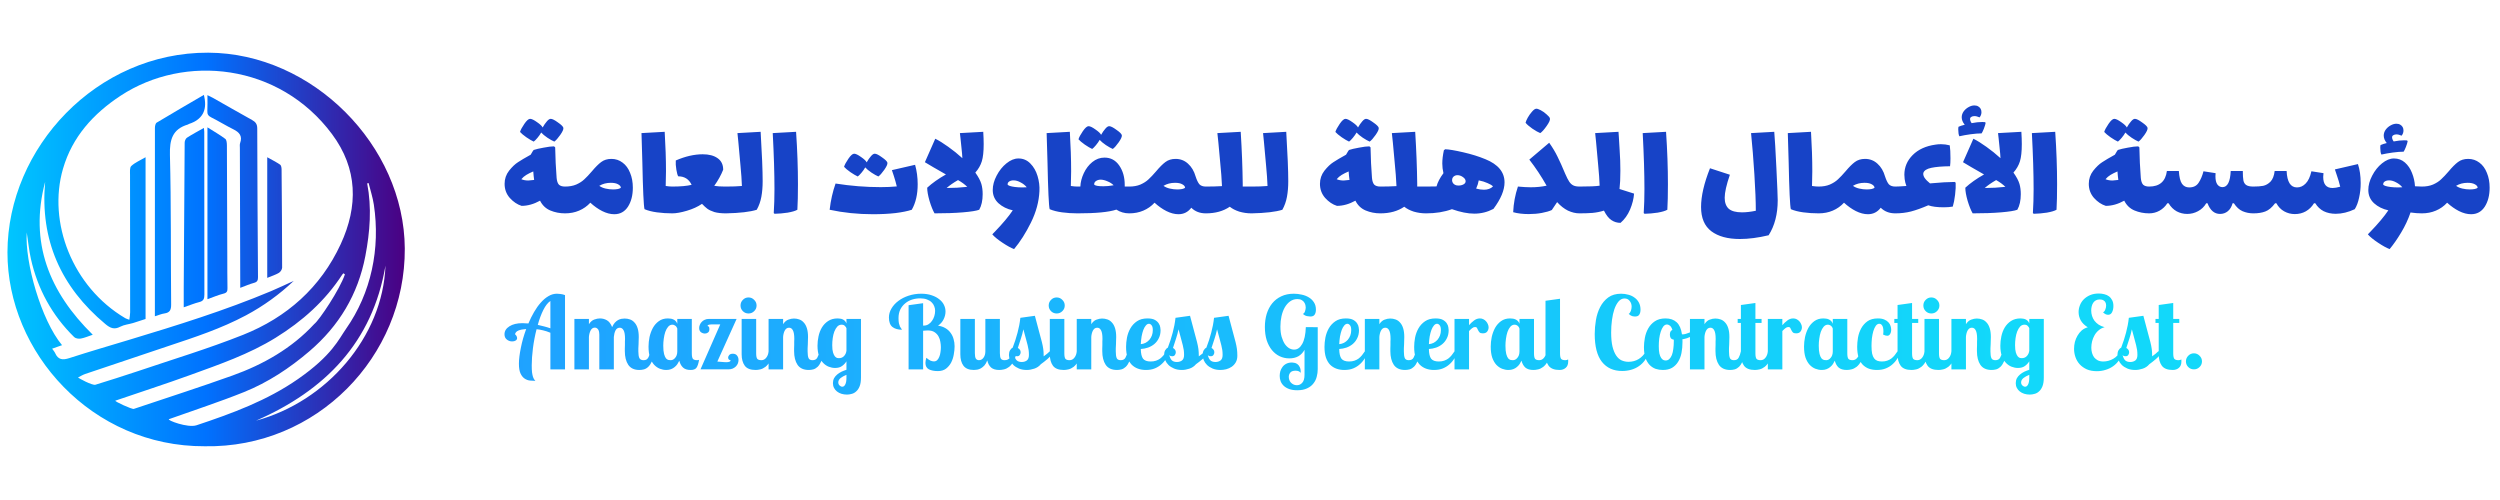 <svg xmlns="http://www.w3.org/2000/svg" id="svg16" version="1.1" height="150" width="750">
  
  <defs id="defs2">
    <linearGradient gradientUnits="objectBoundingBox" y2="0%" x2="100%" y1="0%" x1="0%" id="stgra_2027">
      <stop id="stop1" style="stop-color:#1fa2ff" offset="0%"></stop>
      <stop id="stop2" style="stop-color:#12d8fa" offset="100%"></stop>
    </linearGradient>
  </defs>
  <g id="g16" transform="translate(2.237, 15.805) scale(0.298)">
    <g id="g13" fill="url(#stgra_3325)" transform="translate(0, 0) scale(1 1) rotate(0)">
      <svg id="svg12" version="1.1" viewBox="0 0 400 397" height="397" width="400">
        <defs id="defs5">
          <linearGradient gradientUnits="userSpaceOnUse" y2="0%" x2="100%" y1="0%" x1="0%" id="stgra_3325">
            <stop id="stop3" style="stop-color:#00c6ff" offset="0%"></stop>
            <stop id="stop4" style="stop-color:#0072ff" offset="50%"></stop>
            <stop id="stop5" style="stop-color:#4b0082" offset="100%"></stop>
          </linearGradient>
        </defs>
        <g id="g12">
          <g id="g11">
            <g id="g5">
              <path id="i1" class="c1" d="M 198.566,396.212 C 84.94,396.688 -0.222,301.677 0,200.896 C 0.233,95.519 89.94,-0.424 202.099,0.001 C 307.253,0.396 399.43,93.727 399.997,197.14 C 400.594,305.928 311.353,398.247 198.556,396.212 L 198.566,396.212 M 37.92,130.098 C 21.734,191.056 42.131,241.002 85.861,283.942 C 81.619,285.369 77.834,287.049 73.876,287.799 C 71.78,288.193 68.622,287.728 67.215,286.351 C 44.864,264.435 30.429,238.005 23.596,207.516 C 21.703,199.073 20.873,190.398 19.436,180.974 C 17.32,210.613 33.911,269.193 54.956,294.459 C 51.272,295.755 48.296,296.808 44.975,297.982 C 46.21,299.763 47.364,300.988 48.002,302.436 C 51.019,309.279 55.655,309.623 62.295,307.467 C 82.318,300.978 102.543,295.107 122.687,289.013 C 170.83,274.467 218.852,259.566 265.295,240.08 C 273.029,236.841 280.58,233.177 288.223,229.715 C 273.687,243.482 257.683,255.042 240.11,264.425 C 215.259,277.696 188.626,286.442 162.034,295.289 C 134.085,304.592 106.187,313.996 78.289,323.44 C 75.779,324.291 73.481,325.748 71.082,326.923 C 71.355,327.641 85.527,335.223 88.533,334.282 C 102.573,329.878 116.654,325.566 130.593,320.849 C 166.194,308.813 202.281,297.952 237.154,284.063 C 281.248,266.5 315.311,236.386 335.485,192.737 C 353.139,154.534 352.755,116.918 326.709,81.934 C 273.545,10.569 178.321,1.004 113.961,43.286 C 86.498,61.335 65.251,84.677 55.908,116.857 C 40.289,170.679 65.322,235.829 118.608,267.29 C 119.6,267.877 120.784,268.15 122.707,268.879 C 123.021,266.055 123.507,263.737 123.507,261.419 C 123.487,215.371 123.385,169.323 123.396,123.275 C 123.396,120.117 122.9,115.703 124.671,114.063 C 128.487,110.531 133.63,108.415 139.035,105.257 L 139.035,268.08 C 134.642,269.507 130.593,270.924 126.493,272.149 C 122.181,273.434 117.443,273.819 113.566,275.864 C 107.452,279.103 103.403,277.22 98.544,273.161 C 53.65,235.697 32.727,188.404 37.93,130.098 L 37.92,130.098 M 340.8,278.081 C 366.197,241.953 375.5,197.15 368.85,153.005 C 367.746,145.656 365.367,138.489 363.576,131.242 L 362.128,131.576 C 366.845,156.062 364.952,180.306 360.306,204.631 C 352.896,243.38 333.775,275.084 303.994,300.543 C 284.113,317.539 262.369,331.923 238.126,341.671 C 213.305,351.652 187.786,359.902 162.59,368.942 C 160.121,369.822 181.459,378.032 190.316,375.086 C 226.09,363.172 261.226,350.306 292.565,328.502 C 326.871,304.632 333.542,288.396 340.8,278.091 L 340.8,278.081 M 339.747,223.155 C 339.231,222.791 338.704,222.437 338.188,222.072 C 337.814,222.497 337.378,222.872 337.075,223.337 C 319.805,249.93 296.807,270.377 269.972,286.979 C 243.106,303.6 213.487,313.773 184.101,324.453 C 159.129,333.533 133.802,341.661 108.667,350.296 C 107.169,350.812 125.369,359.224 127.212,358.606 C 160.313,347.492 193.576,336.812 226.444,325.05 C 257.45,313.955 286.31,297.577 308.863,273.151 C 313.772,269.466 334.544,238.481 339.737,223.145 L 339.747,223.155 M 380.551,214.359 C 367.432,291.746 319.694,340.112 250.243,370.44 C 321.142,351.247 377.839,286.442 380.551,214.359" style="stroke: none; stroke-width: 0; stroke-dasharray: none; stroke-linecap: butt; stroke-dashoffset: 0; stroke-linejoin: miter; stroke-miterlimit: 4;  fill-rule: nonzero; opacity: 1"></path>
            </g>
            <g id="g6">
              <path id="i2" class="c1" d="M 197.757,42.486 C 198.091,44.065 198.172,44.46 198.253,44.855 C 201.016,58.399 195.945,67.408 182.735,71.731 C 182.35,71.852 182.046,72.206 181.662,72.318 C 166.113,76.954 163.157,87.552 163.562,102.959 C 164.858,153.066 164.311,203.224 164.787,253.351 C 164.838,258.838 163.593,261.712 158.005,262.512 C 155.069,262.937 152.245,264.182 148.409,265.357 C 148.409,259.718 148.409,254.88 148.409,250.041 C 148.409,191.927 148.368,133.803 148.449,75.688 C 148.449,73.887 148.996,71.174 150.221,70.425 C 165.759,61.061 181.469,51.991 197.767,42.476 L 197.757,42.486" style="stroke: none; stroke-width: 0; stroke-dasharray: none; stroke-linecap: butt; stroke-dashoffset: 0; stroke-linejoin: miter; stroke-miterlimit: 4;  fill-rule: nonzero; opacity: 1"></path>
            </g>
            <g id="g7">
              <path id="i3" class="c1" d="M 201.299,42.739 C 203.587,43.863 205.207,44.571 206.735,45.432 C 219.895,52.872 232.983,60.413 246.204,67.742 C 249.736,69.696 251.457,71.852 251.467,76.286 C 251.548,126.16 251.872,176.024 252.216,225.899 C 252.237,228.925 251.68,230.767 248.35,231.679 C 243.875,232.893 239.593,234.796 234.34,236.74 C 234.34,233.399 234.34,230.848 234.34,228.298 C 234.218,184.143 234.087,139.998 233.975,95.843 C 233.975,94.213 233.702,92.431 234.228,90.974 C 236.8,83.857 233.409,80.112 227.375,77.116 C 219.885,73.401 212.748,68.947 205.268,65.201 C 202.271,63.703 201.026,62.053 201.229,58.662 C 201.532,53.611 201.31,48.529 201.31,42.749 L 201.299,42.739" style="stroke: none; stroke-width: 0; stroke-dasharray: none; stroke-linecap: butt; stroke-dashoffset: 0; stroke-linejoin: miter; stroke-miterlimit: 4;  fill-rule: nonzero; opacity: 1"></path>
            </g>
            <g id="g8">
              <path id="i4" class="c1" d="M 177.451,256.347 C 177.451,249.312 177.42,243.208 177.451,237.094 C 177.734,188.242 177.997,139.39 178.402,90.538 C 178.412,88.838 179.394,86.439 180.72,85.588 C 185.984,82.177 191.572,79.252 197.736,75.749 C 197.929,77.581 198.131,78.685 198.131,79.788 C 198.151,134.369 198.121,188.941 198.253,243.522 C 198.253,247.571 197.473,249.96 193.181,251.043 C 188.272,252.288 183.544,254.252 177.451,256.337 L 177.451,256.347" style="stroke: none; stroke-width: 0; stroke-dasharray: none; stroke-linecap: butt; stroke-dashoffset: 0; stroke-linejoin: miter; stroke-miterlimit: 4;  fill-rule: nonzero; opacity: 1"></path>
            </g>
            <g id="g9">
              <path id="i5" class="c1" d="M 201.33,248.158 L 201.33,75.162 C 207.798,79.252 213.801,82.653 219.267,86.763 C 220.705,87.846 220.897,91.156 220.917,93.444 C 221.12,130.654 221.201,167.865 221.312,205.076 C 221.342,215.705 221.302,226.344 221.494,236.973 C 221.555,240.03 221.039,241.68 217.597,242.54 C 212.303,243.866 207.231,246.063 201.33,248.158" style="stroke: none; stroke-width: 0; stroke-dasharray: none; stroke-linecap: butt; stroke-dashoffset: 0; stroke-linejoin: miter; stroke-miterlimit: 4;  fill-rule: nonzero; opacity: 1"></path>
            </g>
            <g id="g10">
              <path id="i6" class="c1" d="M 261.519,105.257 C 266.206,107.889 270.549,110.045 274.517,112.737 C 275.6,113.476 275.944,115.865 275.964,117.505 C 276.258,150.454 276.501,183.404 276.521,216.353 C 276.521,218.165 274.881,220.685 273.282,221.637 C 269.83,223.672 265.892,224.886 261.529,226.698 L 261.529,105.257 L 261.519,105.257" style="stroke: none; stroke-width: 0; stroke-dasharray: none; stroke-linecap: butt; stroke-dashoffset: 0; stroke-linejoin: miter; stroke-miterlimit: 4;  fill-rule: nonzero; opacity: 1"></path>
            </g>
          </g>
        </g>
      </svg>
    </g>
    <g id="g14" transform="translate(496.132, 161.75) rotate(0)">
      <path aria-label="مؤسسة الأعمال المذهلة للمقاولات العامة" transform="scale(0.967)" style="font-size:150px;font-family:f16251;fill:#1743c7" id="text13" d="m 2048.699,-56.7 q 6.6,0 11.7,3.9 5.1,3.75 7.8,10.65 2.85,6.75 2.85,15.45 0,11.85 -5.1,19.8 -5.1,7.8 -14.25,7.8 -6,0 -12.6,-3.3 -6.45,-3.3 -12.3,-8.7 -4.95,5.4 -11.7,8.25 -6.6,2.85 -14.7,2.85 -2.25,0 -3.15,-3.3 -0.9,-3.45 -0.9,-10.65 0,-7.05 0.9,-10.5 0.75,-3.45 3.15,-3.45 6.75,0 11.7,-2.1 5.1,-2.25 8.4,-5.4 3.45,-3.15 7.95,-8.4 5.4,-6.45 9.6,-9.6 4.35,-3.3 10.65,-3.3 z m 1.8,31.8 q 2.7,0 5.1,-0.45 2.4,-0.6 3,-1.35 -0.15,-2.1 -3,-3.6 -2.7,-1.5 -7.5,-1.5 -6.75,0 -12,3.15 2.7,1.95 6.6,2.85 3.9,0.9 7.8,0.9 z m -50.1,-3 q 2.4,0 3.15,3.45 0.9,3.45 0.9,10.5 0,7.2 -0.9,10.65 -0.9,3.3 -3.15,3.3 -5.55,0 -11.7,-0.9 -3.75,10.95 -9.75,20.85 -6,10.05 -12,17.25 -4.8,-1.8 -12,-6.6 -7.05,-4.65 -10.65,-8.7 0.45,-0.6 1.05,-1.2 0.75,-0.6 1.35,-1.35 12.6,-13.05 18.9,-22.5 -8.85,-1.95 -14.85,-7.35 -6,-5.55 -6,-13.8 0,-7.35 4.05,-15 4.05,-7.8 10.2,-12.75 6.3,-5.1 12.45,-5.1 6.6,0 11.4,4.2 4.8,4.2 7.35,10.8 2.7,6.6 3.15,13.95 4.8,0.3 7.05,0.3 z m -40.2,-2.1 q 0.9,1.65 7.65,2.55 3.6,0.45 7.5,0.45 3.3,0 4.8,-0.15 -2.55,-3.15 -6.45,-5.1 -3.75,-2.1 -7.35,-2.1 -2.7,0 -4.5,1.2 -1.65,1.05 -1.65,3.15 z m 25.5,-45.15 q -0.3,2.1 -1.8,6 -1.5,3.75 -2.4,4.95 -4.65,0 -11.4,0.9 -6.6,0.9 -11.7,2.1 -0.6,-0.9 -0.9,-2.85 -0.3,-2.1 -0.3,-4.2 0,-2.25 0.3,-2.85 2.7,-1.2 6.45,-2.1 -3.15,-3.75 -3.15,-7.8 0,-3.15 1.95,-6 2.1,-2.85 5.1,-4.5 3.15,-1.8 6.15,-1.8 2.4,0 4.05,1.05 3.3,1.95 3.3,6 0,3 -1.95,5.4 -3,-1.35 -5.4,-1.35 -1.95,0 -3.3,0.9 -1.2,0.75 -1.2,2.1 0,2.1 1.65,4.35 6,-1.2 11.1,-1.2 l 2.85,0.15 z m -51.75,23.85 q 2.85,8.55 2.85,19.8 0,7.95 -1.65,15.15 -1.5,7.2 -4.5,12 -10.2,4.8 -19.8,4.8 -7.05,0 -12.6,-2.7 -5.4,-2.85 -8.7,-8.25 h -1.35 q -3.3,5.4 -8.55,8.4 -5.1,2.85 -11.4,2.85 -6,0 -11.1,-2.85 -5.1,-2.85 -8.1,-8.4 h -1.35 q -4.95,6.6 -10.2,8.55 -5.1,1.95 -12.45,1.95 -2.25,0 -3.15,-3.3 -0.9,-3.45 -0.9,-10.65 0,-7.05 0.9,-10.5 0.75,-3.45 3.15,-3.45 6.15,0 10.2,-0.75 4.2,-0.9 7.65,-4.35 3.45,-3.6 4.35,-11.1 h 12.45 q 0.75,17.1 10.8,17.1 5.1,0 9,-4.05 4.05,-4.05 6,-12.75 l 12.6,1.95 q -0.3,2.7 -0.3,3.9 0,11.55 9.75,11.55 3.15,0 7.95,-1.35 -1.35,-5.7 -3.3,-11.25 -1.8,-5.55 -2.25,-6.75 z m -108.9,23.4 q 2.4,0 3.15,3.45 0.9,3.45 0.9,10.5 0,7.2 -0.9,10.65 -0.9,3.3 -3.15,3.3 -6,0 -11.25,-2.25 -5.1,-2.25 -9,-8.25 h -1.35 q -1.5,5.4 -4.95,8.25 -3.45,2.85 -8.1,2.85 -8.85,0 -13.05,-11.1 h -1.35 q -3.15,5.4 -8.55,8.25 -5.25,2.85 -11.25,2.85 -5.85,0 -10.95,-2.7 -5.1,-2.85 -8.4,-8.4 h -1.35 q -3.15,4.95 -8.25,7.8 -4.95,2.7 -10.65,2.7 -2.25,0 -3.15,-3.3 -0.9,-3.45 -0.9,-10.65 0,-7.05 0.9,-10.5 0.75,-3.45 3.15,-3.45 16.35,0 18.45,-16.2 h 12.45 q 0.6,9.45 3.3,13.35 2.7,3.75 7.5,3.75 6.6,0 9.75,-4.8 3.3,-4.95 5.1,-12 l 12.6,1.95 q -0.15,1.2 -0.15,3.3 0,5.55 1.95,8.4 2.1,2.85 5.4,2.85 7.8,0 8.55,-16.8 h 12.6 q 0,6.45 0.6,9.75 0.6,3.15 2.85,4.8 2.4,1.65 7.5,1.65 z m -108.45,0 q 2.4,0 3.15,3.45 0.9,3.45 0.9,10.5 0,7.2 -0.9,10.65 -0.9,3.3 -3.15,3.3 -8.1,0 -15.3,-3 -7.05,-3 -10.65,-10.2 -9.75,5.4 -19.2,5.4 -6.75,-2.1 -12.3,-8.25 -5.4,-6.15 -5.4,-14.7 0,-7.65 4.65,-13.65 4.8,-6 9.3,-8.85 4.5,-3 13.2,-7.8 0.6,-1.05 1.5,-2.55 0.9,-1.65 1.65,-2.4 3.6,-1.2 10.35,-2.4 6.9,-1.35 10.8,-1.35 l 1.2,1.05 q 0.3,16.65 1.5,31.8 0.45,4.95 2.4,7.05 2.1,1.95 6.3,1.95 z m -45.45,-7.65 q 3.15,1.35 7.35,1.35 1.5,0 6,-0.6 -0.6,-4.2 -0.9,-8.85 -4.2,1.8 -7.2,3.6 -3,1.8 -5.25,4.5 z m 43.8,-53.4 q 0.3,2.25 -3.3,7.35 -3.6,5.1 -6.15,6.9 -2.85,-1.2 -7.2,-4.05 -4.35,-3 -6.45,-5.4 -1.5,2.7 -3.9,5.55 -2.4,2.85 -3.9,3.9 -3,-1.35 -7.65,-4.5 -4.65,-3.3 -6.6,-5.55 0.9,-3.15 4.5,-8.4 3.6,-5.25 6,-5.25 2.4,0 7.2,3.45 4.8,3.3 5.85,5.55 2.1,-3.75 4.35,-6.3 2.25,-2.7 4.05,-2.7 2.4,0 7.5,3.75 5.25,3.6 5.7,5.7 z M 1595.55,-0.3 q 0.75,-12 0.75,-24.9 0,-24.15 -1.8,-58.35 l 24.3,-1.35 q 1.95,28.8 1.95,54.6 0,16.35 -0.6,26.55 -3.15,1.8 -10.05,3 -6.9,1.05 -13.65,1.2 z m -20.25,-42.15 q 4.8,6.75 6.3,11.85 1.35,4.65 1.35,10.65 0,9.9 -3.6,16.2 -4.35,1.65 -16.95,2.7 -12.45,1.05 -29.55,1.05 -2.7,-4.65 -5.25,-13.05 -2.4,-8.4 -2.4,-13.65 7.8,-7.2 19.5,-13.8 -15.6,-8.85 -21.9,-12.75 l 10.8,-24.45 q 6,3 13.5,8.4 7.65,5.4 14.7,11.85 -0.15,-4.05 -0.9,-10.65 -0.75,-6.6 -1.05,-10.2 -0.3,-1.95 -0.6,-5.25 l 24.3,-1.35 q 0.45,7.2 0.45,12.75 0,11.7 -1.95,18 -1.95,6.3 -6.75,11.7 z m -8.4,14.85 q -3.75,-3.75 -9.6,-7.05 -7.5,4.35 -11.85,8.25 10.95,0 21.45,-1.2 z m -20.55,-66.6 q -0.3,2.1 -1.8,6 -1.5,3.75 -2.4,4.95 -4.65,0 -11.4,0.9 -6.6,0.9 -11.7,2.1 -0.6,-0.9 -0.9,-2.85 -0.3,-2.1 -0.3,-4.2 0,-2.25 0.3,-2.85 2.7,-1.2 6.45,-2.1 -3.15,-3.75 -3.15,-7.8 0,-3.15 1.95,-6 2.1,-2.85 5.1,-4.5 3.15,-1.8 6.15,-1.8 2.4,0 4.05,1.05 3.3,1.95 3.3,6 0,3 -1.95,5.4 -3,-1.35 -5.4,-1.35 -1.95,0 -3.3,0.9 -1.2,0.75 -1.2,2.1 0,2.1 1.65,4.35 6,-1.2 11.1,-1.2 l 2.85,0.15 z m -31.2,62.25 q 0.3,5.1 -0.6,12.6 -0.9,7.5 -2.4,12.3 -4.05,0.75 -9.45,0.75 -10.2,0 -16.05,-2.1 -10.05,4.35 -18,6.45 -7.8,1.95 -16.35,1.95 -2.25,0 -3.15,-3.3 -0.9,-3.45 -0.9,-10.65 0,-7.05 0.9,-10.5 0.75,-3.45 3.15,-3.45 3.45,0 11.55,-0.6 -1.35,-3.6 -1.8,-7.2 -0.3,-3 -0.3,-4.5 0,-11.85 8.7,-20.55 8.7,-8.7 23.7,-10.8 2.7,-0.45 5.7,-0.45 4.65,0 9.15,1.2 0.75,4.8 0.75,13.5 0,5.25 -0.45,8.25 -12.45,0.15 -19.5,1.65 -7.05,1.5 -8.25,5.25 -0.6,2.1 1.2,5.1 1.95,2.85 5.7,5.85 16.5,-1.5 25.65,-1.5 z m -62.85,4.05 q 2.4,0 3.15,3.45 0.9,3.45 0.9,10.5 0,7.2 -0.9,10.65 -0.9,3.3 -3.15,3.3 -9.3,0 -15.15,-5.85 -5.1,6.75 -13.35,6.75 -6,0 -12.6,-3.3 -6.45,-3.3 -12.3,-8.7 -4.95,5.4 -11.7,8.25 -6.6,2.85 -14.7,2.85 -2.25,0 -3.15,-3.3 -0.9,-3.45 -0.9,-10.65 0,-7.05 0.9,-10.5 0.75,-3.45 3.15,-3.45 6.75,0 11.7,-2.1 5.1,-2.25 8.4,-5.4 3.45,-3.15 7.95,-8.4 5.4,-6.45 9.6,-9.6 4.35,-3.3 10.65,-3.3 7.5,0 12.9,4.95 5.55,4.95 7.95,13.35 1.8,5.55 3.9,8.1 2.25,2.4 6.75,2.4 z m -29.7,3 q 2.7,0 5.1,-0.45 2.4,-0.6 3,-1.35 -0.15,-2.1 -3,-3.6 -2.7,-1.5 -7.5,-1.5 -6.75,0 -12,3.15 2.7,1.95 6.6,2.85 3.9,0.9 7.8,0.9 z m -50.1,-3 q 2.4,0 3.15,3.45 0.9,3.45 0.9,10.5 0,7.2 -0.9,10.65 -0.9,3.3 -3.15,3.3 -8.25,0 -16.05,-1.05 -7.65,-1.05 -12.9,-3.3 -1.35,-5.4 -2.25,-48.75 l -0.9,-30.45 24.15,-1.35 q 1.35,22.35 1.35,41.1 0,5.7 -0.3,15.3 3.75,0.6 6.9,0.6 z m -46.2,-57 q 0.9,10.35 2.25,38.25 1.35,27.9 1.35,33 0,21.6 -9.45,36.45 -16.35,3.9 -30,3.9 -18.9,0 -29.7,-8.1 -10.65,-8.1 -10.65,-25.2 0,-16.95 9.3,-40.35 l 20.7,6.75 q -5.4,15.75 -5.4,24 0,7.5 4.2,11.4 4.35,3.75 13.8,3.75 6.45,0 14.4,-1.65 0,-14.55 -1.5,-38.1 -1.5,-23.55 -3.45,-42.75 z m -135.9,84.6 q 0.75,-12 0.75,-24.9 0,-24.15 -1.8,-58.35 l 24.3,-1.35 q 1.95,28.8 1.95,54.6 0,16.35 -0.6,26.55 -3.15,1.8 -10.05,3 -6.9,1.05 -13.65,1.2 z m -10.05,-20.25 q -0.6,8.1 -4.2,16.65 -3.6,8.4 -9.9,13.8 -5.25,0 -9.45,-2.85 -4.2,-2.7 -7.8,-9.9 -5.7,1.8 -12,2.4 -6.15,0.45 -13.5,0.45 -2.25,0 -3.15,-3.3 -0.9,-3.45 -0.9,-10.65 0,-7.05 0.9,-10.5 0.75,-3.45 3.15,-3.45 15.6,0 21,-0.9 -0.3,-9 -1.5,-21.3 -1.05,-12.45 -2.25,-24.75 l -0.9,-8.7 24.3,-1.35 0.45,6.75 q 0.15,1.65 0.75,12.45 0.75,10.65 0.75,21.3 0,11.85 -0.9,19.05 z m -56.85,-7.35 q 2.4,0 3.15,3.45 0.9,3.45 0.9,10.5 0,7.2 -0.9,10.65 -0.9,3.3 -3.15,3.3 -5.85,0 -12,-2.85 -6,-3 -11.25,-8.85 -1.8,2.85 -5.55,8.25 -3.9,1.8 -10.35,3 -6.3,1.2 -13.65,1.2 -9.15,0 -16.2,-1.95 0.6,-13.8 4.95,-26.7 7.8,0.75 13.35,0.75 8.85,0 16.5,-1.65 -8.1,-14.4 -18,-27.15 l 20.7,-17.55 q 5.4,7.65 8.7,14.55 3.45,6.9 7.95,17.7 2.4,5.55 4.2,8.25 1.8,2.7 4.2,3.9 2.4,1.2 6.45,1.2 z m -40.8,-55.65 q -3.15,-1.2 -8.25,-4.65 -5.1,-3.6 -7.05,-6.15 0.45,-1.95 2.25,-5.25 1.95,-3.45 4.35,-6.15 2.4,-2.85 4.2,-3.15 1.65,-0.3 4.95,1.5 3.45,1.8 6.3,4.5 3,2.55 3.3,4.05 0.6,2.25 -3.45,7.95 -3.9,5.55 -6.6,7.35 z m -57.15,27.15 q 19.95,8.1 19.95,24.15 0,12.15 -11.55,27.6 -9.3,4.95 -19.95,4.95 -10.05,0 -23.25,-4.65 -11.85,4.35 -27,4.35 -2.25,0 -3.15,-3.3 -0.9,-3.45 -0.9,-10.65 0,-7.05 0.9,-10.5 0.75,-3.45 3.15,-3.45 l 10.95,-0.15 q 1.65,-6.3 7.2,-13.8 -1.2,-5.1 -1.2,-10.05 0,-6 1.65,-13.8 l 1.35,-1.05 q 5.7,0.15 18.75,3.15 13.05,3 23.1,7.2 z m -27.9,27.45 q 2.85,0 5.1,-1.2 2.25,-1.2 2.25,-3.3 0,-2.4 -2.85,-4.35 -2.7,-1.95 -5.7,-1.95 -1.2,0 -2.4,0.45 -1.5,0.6 -2.4,1.95 -0.75,1.2 -0.75,2.7 0,1.95 1.2,3.45 1.2,1.5 3.6,2.1 0.6,0.15 1.95,0.15 z m 26.4,4.35 q 6,0 9.45,-3.45 -1.65,-1.8 -5.7,-3.45 -3.9,-1.8 -9.15,-2.85 -0.75,4.35 -2.7,8.55 4.2,1.2 8.1,1.2 z m -60.3,-3.3 q 2.4,0 3.15,3.45 0.9,3.45 0.9,10.5 0,7.2 -0.9,10.65 -0.9,3.3 -3.15,3.3 -6.6,0 -12.75,-1.8 -6,-1.95 -9.9,-5.1 -10.05,6.9 -24.9,6.9 -2.25,0 -3.15,-3.3 -0.9,-3.45 -0.9,-10.65 0,-7.05 0.9,-10.5 0.75,-3.45 3.15,-3.45 9.15,0 16.8,-0.45 -0.45,-10.8 -1.95,-25.65 -1.35,-14.85 -1.8,-19.65 -0.45,-3.3 -1.05,-9.9 l 24.3,-1.35 q 1.8,29.1 2.1,54 v 3 z m -47.55,0 q 2.4,0 3.15,3.45 0.9,3.45 0.9,10.5 0,7.2 -0.9,10.65 -0.9,3.3 -3.15,3.3 -8.1,0 -15.3,-3 -7.05,-3 -10.65,-10.2 -9.75,5.4 -19.2,5.4 -6.75,-2.1 -12.3,-8.25 -5.4,-6.15 -5.4,-14.7 0,-7.65 4.65,-13.65 4.8,-6 9.3,-8.85 4.5,-3 13.2,-7.8 0.6,-1.05 1.5,-2.55 0.9,-1.65 1.65,-2.4 3.6,-1.2 10.35,-2.4 6.9,-1.35 10.8,-1.35 l 1.2,1.05 q 0.3,16.65 1.5,31.8 0.45,4.95 2.4,7.05 2.1,1.95 6.3,1.95 z m -45.45,-7.65 q 3.15,1.35 7.35,1.35 1.5,0 6,-0.6 -0.6,-4.2 -0.9,-8.85 -4.2,1.8 -7.2,3.6 -3,1.8 -5.25,4.5 z m 43.8,-53.4 q 0.3,2.25 -3.3,7.35 -3.6,5.1 -6.15,6.9 -2.85,-1.2 -7.2,-4.05 -4.35,-3 -6.45,-5.4 -1.5,2.7 -3.9,5.55 -2.4,2.85 -3.9,3.9 -3,-1.35 -7.65,-4.5 -4.65,-3.3 -6.6,-5.55 0.9,-3.15 4.5,-8.4 3.6,-5.25 6,-5.25 2.4,0 7.2,3.45 4.8,3.3 5.85,5.55 2.1,-3.75 4.35,-6.3 2.25,-2.7 4.05,-2.7 2.4,0 7.5,3.75 5.25,3.6 5.7,5.7 z m -96.3,4.05 q 2.1,35.1 2.1,51.45 0,8.85 -1.35,16.2 -1.35,7.35 -4.8,13.5 -10.35,3.3 -32.1,3.75 -2.25,0 -3.15,-3.3 -0.9,-3.45 -0.9,-10.65 0,-7.05 0.9,-10.5 0.75,-3.45 3.15,-3.45 9.9,0 16.65,-0.6 -0.3,-9 -1.5,-21.45 -1.05,-12.45 -2.25,-24.75 l -0.9,-8.85 z m -36.15,57 q 2.4,0 3.15,3.45 0.9,3.45 0.9,10.5 0,7.2 -0.9,10.65 -0.9,3.3 -3.15,3.3 -6.6,0 -12.75,-1.8 -6,-1.95 -9.9,-5.1 -10.05,6.9 -24.9,6.9 -2.25,0 -3.15,-3.3 -0.9,-3.45 -0.9,-10.65 0,-7.05 0.9,-10.5 0.75,-3.45 3.15,-3.45 9.15,0 16.8,-0.45 -0.45,-10.8 -1.95,-25.65 -1.35,-14.85 -1.8,-19.65 -0.45,-3.3 -1.05,-9.9 l 24.3,-1.35 q 1.8,29.1 2.1,54 v 3 z m -47.55,0 q 2.4,0 3.15,3.45 0.9,3.45 0.9,10.5 0,7.2 -0.9,10.65 -0.9,3.3 -3.15,3.3 -9.3,0 -15.15,-5.85 -5.1,6.75 -13.35,6.75 -6,0 -12.6,-3.3 -6.45,-3.3 -12.3,-8.7 -4.95,5.4 -11.7,8.25 -6.6,2.85 -14.7,2.85 -2.25,0 -3.15,-3.3 -0.9,-3.45 -0.9,-10.65 0,-7.05 0.9,-10.5 0.75,-3.45 3.15,-3.45 6.75,0 11.7,-2.1 5.1,-2.25 8.4,-5.4 3.45,-3.15 7.95,-8.4 5.4,-6.45 9.6,-9.6 4.35,-3.3 10.65,-3.3 7.5,0 12.9,4.95 5.55,4.95 7.95,13.35 1.8,5.55 3.9,8.1 2.25,2.4 6.75,2.4 z m -29.7,3 q 2.7,0 5.1,-0.45 2.4,-0.6 3,-1.35 -0.15,-2.1 -3,-3.6 -2.7,-1.5 -7.5,-1.5 -6.75,0 -12,3.15 2.7,1.95 6.6,2.85 3.9,0.9 7.8,0.9 z m -50.1,-3 q 2.4,0 3.15,3.45 0.9,3.45 0.9,10.5 0,7.2 -0.9,10.65 -0.9,3.3 -3.15,3.3 -7.35,0 -13.35,-3.9 -11.7,3.9 -40.5,3.9 -2.25,0 -3.15,-3.3 -0.9,-3.45 -0.9,-10.65 0,-7.05 0.9,-10.5 0.75,-3.45 3.15,-3.45 h 3 q 0.3,-6.9 3.6,-13.95 3.3,-7.05 8.85,-11.55 5.7,-4.65 12.75,-4.65 9.6,0 15.3,8.25 5.7,8.25 5.7,20.1 v 1.8 z m -26.85,-0.3 q 5.1,0 10.65,-1.05 -2.55,-2.55 -6.3,-4.05 -3.6,-1.65 -7.05,-1.8 -3,0 -5.1,1.5 -1.95,1.35 -1.8,3.6 1.35,1.8 9.6,1.8 z m 19.2,-53.1 q 0.3,2.25 -3.3,7.35 -3.6,5.1 -6.15,6.9 -2.85,-1.2 -7.2,-4.05 -4.35,-3 -6.45,-5.4 -1.5,2.7 -3.9,5.55 -2.4,2.85 -3.9,3.9 -3,-1.35 -7.65,-4.5 -4.65,-3.3 -6.6,-5.55 0.9,-3.15 4.5,-8.4 3.6,-5.25 6,-5.25 2.4,0 7.2,3.45 4.8,3.3 5.85,5.55 2.1,-3.75 4.35,-6.3 2.25,-2.7 4.05,-2.7 2.4,0 7.5,3.75 5.25,3.6 5.7,5.7 z m -46.2,53.4 q 2.4,0 3.15,3.45 0.9,3.45 0.9,10.5 0,7.2 -0.9,10.65 -0.9,3.3 -3.15,3.3 -8.25,0 -16.05,-1.05 -7.65,-1.05 -12.9,-3.3 -1.35,-5.4 -2.25,-48.75 l -0.9,-30.45 24.15,-1.35 q 1.35,22.35 1.35,41.1 0,5.7 -0.3,15.3 3.75,0.6 6.9,0.6 z m -61.5,-29.25 q 7.35,0 12.45,5.25 5.1,5.1 7.5,13.05 2.4,7.95 1.95,15.75 -0.75,16.35 -8.85,32.7 -8.1,16.35 -17.55,27.6 -4.8,-1.8 -12,-6.6 -7.05,-4.65 -10.65,-8.7 0.45,-0.6 1.05,-1.2 0.75,-0.6 1.35,-1.35 12.6,-13.05 18.9,-22.5 -8.85,-1.95 -14.85,-7.35 -6,-5.55 -6,-13.8 0,-7.35 4.05,-15 4.05,-7.8 10.2,-12.75 6.3,-5.1 12.45,-5.1 z m -3.6,29.7 q 3.6,0.45 7.5,0.45 3.3,0 4.8,-0.15 -2.55,-3.15 -6.45,-5.1 -3.75,-2.1 -7.35,-2.1 -2.7,0 -4.5,1.2 -1.65,1.05 -1.65,3.15 0.9,1.65 7.65,2.55 z m -41.25,-15 q 4.8,6.75 6.3,11.85 1.35,4.65 1.35,10.65 0,9.9 -3.6,16.2 -4.35,1.65 -16.95,2.7 -12.45,1.05 -29.55,1.05 -2.7,-4.65 -5.25,-13.05 -2.4,-8.4 -2.4,-13.65 7.8,-7.2 19.5,-13.8 -15.6,-8.85 -21.9,-12.75 l 10.8,-24.45 q 6,3 13.5,8.4 7.65,5.4 14.7,11.85 -0.15,-4.05 -0.9,-10.65 -0.75,-6.6 -1.05,-10.2 -0.3,-1.95 -0.6,-5.25 l 24.3,-1.35 q 0.45,7.2 0.45,12.75 0,11.7 -1.95,18 -1.95,6.3 -6.75,11.7 z m -8.4,14.85 q -3.75,-3.75 -9.6,-7.05 -7.5,4.35 -11.85,8.25 10.95,0 21.45,-1.2 z m -54.3,-22.95 q 2.7,9.6 2.7,20.25 0,15.75 -6.15,26.55 -6.3,2.1 -16.95,3.45 -10.65,1.2 -23.4,1.2 -23.7,0 -45.15,-4.65 1.65,-14.55 6.15,-27.3 23.7,3.75 47.1,3.75 8.7,0 16.65,-0.75 -1.35,-5.55 -3,-10.65 -1.65,-5.1 -2.1,-6.3 z m -28.8,-2.1 q 0.3,2.25 -3.3,7.35 -3.6,5.1 -6.15,6.9 -2.85,-1.2 -7.2,-4.05 -4.35,-3 -6.45,-5.4 -1.5,2.7 -3.9,5.55 -2.4,2.85 -3.9,3.9 -3,-1.35 -7.65,-4.5 -4.65,-3.3 -6.6,-5.55 0.9,-3.15 4.5,-8.4 3.6,-5.25 6,-5.25 2.4,0 7.2,3.45 4.8,3.3 5.85,5.55 2.1,-3.75 4.35,-6.3 2.25,-2.7 4.05,-2.7 2.4,0 7.5,3.75 5.25,3.6 5.7,5.7 z M 284.7,-0.3 q 0.75,-12 0.75,-24.9 0,-24.15 -1.8,-58.35 l 24.3,-1.35 q 1.95,28.8 1.95,54.6 0,16.35 -0.6,26.55 -3.15,1.8 -10.05,3 -6.9,1.05 -13.65,1.2 z M 271.05,-84.9 q 2.1,35.1 2.1,51.45 0,8.85 -1.35,16.2 -1.35,7.35 -4.8,13.5 -10.35,3.3 -32.1,3.75 -2.25,0 -3.15,-3.3 -0.9,-3.45 -0.9,-10.65 0,-7.05 0.9,-10.5 0.75,-3.45 3.15,-3.45 9.9,0 16.65,-0.6 -0.3,-9 -1.5,-21.45 -1.05,-12.45 -2.25,-24.75 l -0.9,-8.85 z m -36.15,57 q 2.4,0 3.15,3.45 0.9,3.45 0.9,10.5 0,7.2 -0.9,10.65 -0.9,3.3 -3.15,3.3 -7.2,0 -12,-1.35 -4.65,-1.5 -7.35,-3.45 -2.55,-1.95 -5.55,-5.1 -6.6,4.5 -15.75,7.2 -9.15,2.7 -15.15,2.7 -2.25,0 -3.15,-3.3 -0.9,-3.45 -0.9,-10.65 0,-7.05 0.9,-10.5 0.75,-3.45 3.15,-3.45 12.9,0 20.1,-1.8 -4.2,-8.85 -13.95,-8.85 -1.05,-1.5 -1.95,-6.9 -0.9,-5.55 -0.6,-9.6 14.85,-6.45 28.05,-6.45 9.75,0 15.45,4.05 5.85,4.05 5.85,12 -3.3,8.4 -9.3,16.8 4.35,0.75 10.8,0.75 z m -55.8,0 q 2.4,0 3.15,3.45 0.9,3.45 0.9,10.5 0,7.2 -0.9,10.65 -0.9,3.3 -3.15,3.3 -8.25,0 -16.05,-1.05 -7.65,-1.05 -12.9,-3.3 -1.35,-5.4 -2.25,-48.75 l -0.9,-30.45 24.15,-1.35 q 1.35,22.35 1.35,41.1 0,5.7 -0.3,15.3 3.75,0.6 6.9,0.6 z M 115.65,-56.7 q 6.6,0 11.7,3.9 5.1,3.75 7.8,10.65 2.85,6.75 2.85,15.45 0,11.85 -5.1,19.8 -5.1,7.8 -14.25,7.8 -6,0 -12.6,-3.3 -6.45,-3.3 -12.3,-8.7 -4.95,5.4 -11.7,8.25 -6.6,2.85 -14.7,2.85 -2.25,0 -3.15,-3.3 -0.9,-3.45 -0.9,-10.65 0,-7.05 0.9,-10.5 0.75,-3.45 3.15,-3.45 6.75,0 11.7,-2.1 5.1,-2.25 8.4,-5.4 3.45,-3.15 7.95,-8.4 5.4,-6.45 9.6,-9.6 4.35,-3.3 10.65,-3.3 z m 1.8,31.8 q 2.7,0 5.1,-0.45 2.4,-0.6 3,-1.35 -0.15,-2.1 -3,-3.6 -2.7,-1.5 -7.5,-1.5 -6.75,0 -12,3.15 2.7,1.95 6.6,2.85 3.9,0.9 7.8,0.9 z m -50.1,-3 q 2.4,0 3.15,3.45 0.9,3.45 0.9,10.5 0,7.2 -0.9,10.65 -0.9,3.3 -3.15,3.3 -8.1,0 -15.3,-3 -7.05,-3 -10.65,-10.2 -9.75,5.4 -19.2,5.4 -6.75,-2.1 -12.3,-8.25 -5.4,-6.15 -5.4,-14.7 0,-7.65 4.65,-13.65 4.8,-6 9.3,-8.85 4.5,-3 13.2,-7.8 0.6,-1.05 1.5,-2.55 0.9,-1.65 1.65,-2.4 3.6,-1.2 10.35,-2.4 6.9,-1.35 10.8,-1.35 l 1.2,1.05 q 0.3,16.65 1.5,31.8 0.45,4.95 2.4,7.05 2.1,1.95 6.3,1.95 z m -45.45,-7.65 q 3.15,1.35 7.35,1.35 1.5,0 6,-0.6 -0.6,-4.2 -0.9,-8.85 -4.2,1.8 -7.2,3.6 -3,1.8 -5.25,4.5 z m 43.8,-53.4 q 0.3,2.25 -3.3,7.35 -3.6,5.1 -6.15,6.9 -2.85,-1.2 -7.2,-4.05 -4.35,-3 -6.45,-5.4 -1.5,2.7 -3.9,5.55 -2.4,2.85 -3.9,3.9 -3,-1.35 -7.65,-4.5 -4.65,-3.3 -6.6,-5.55 0.9,-3.15 4.5,-8.4 3.6,-5.25 6,-5.25 2.4,0 7.2,3.45 4.8,3.3 5.85,5.55 2.1,-3.75 4.35,-6.3 2.25,-2.7 4.05,-2.7 2.4,0 7.5,3.75 5.25,3.6 5.7,5.7 z"></path>
    </g>
    <g id="g15" transform="translate(504.739, 318.809) rotate(0)">
      <path aria-label="Amazing Business General Contracting Est." transform="scale(0.677)" style="font-size:150px;font-family:f31;fill:url(#stgra_2027)" id="text14" d="m 61.8,0 v -54.45 q -6.15,-2.55 -10.95,-3.6 -4.8,-1.2 -9.6,-1.65 -1.8,6.9 -3.15,14.1 -1.35,7.05 -2.25,14.1 -0.9,6.9 -1.35,13.5 -0.45,6.6 -0.45,12.15 0,6.3 0.45,10.35 0.6,4.05 1.35,6.45 0.9,2.55 1.8,3.9 1.05,1.35 1.8,2.25 -3.75,0 -8.1,-0.45 -4.2,-0.45 -7.95,-3 -3.6,-2.4 -6,-7.5 Q 15,1.05 15,-8.4 q 0,-4.95 0.75,-10.95 0.75,-6 2.1,-12.6 1.35,-6.75 3.3,-13.8 2.1,-7.2 4.65,-14.25 -7.2,0.45 -11.55,2.25 -4.35,1.8 -5.1,5.7 0.75,0 1.95,1.95 1.2,1.8 1.2,3.6 0,2.25 -2.1,3.6 -2.1,1.35 -5.25,1.35 -4.35,0 -7.8,-2.7 -3.6,-2.7 -3.6,-7.95 0,-7.2 7.35,-11.85 7.35,-4.65 19.35,-4.65 3.6,0 8.85,0.45 3.75,-9 8.4,-16.95 4.65,-8.1 10.05,-14.1 5.4,-6.15 11.4,-9.6 6,-3.6 12.6,-3.6 2.25,0 5.55,0.45 3.45,0.45 6.45,1.65 V 0 Z m 0,-101.7 q -5.7,3.75 -10.5,13.35 -4.8,9.6 -8.25,22.2 4.65,0.9 9.3,2.25 4.8,1.2 9.45,2.85 z m 111,56.4 q 0,-9 -2.1,-12.75 -2.1,-3.9 -5.7,-3.9 -4.35,0 -6.45,4.2 -1.95,4.05 -2.4,9.6 V 0 h -21.6 v -51.75 q 0,-1.8 -0.3,-3.6 -0.3,-1.95 -1.05,-3.3 -0.75,-1.5 -2.1,-2.4 -1.2,-1.05 -3.15,-1.05 -4.05,0 -6.3,4.2 -2.1,4.05 -2.55,9.75 V 0 H 97.5 V -75 H 119.1 v 7.8 q 3.6,-5.4 7.95,-6.9 4.5,-1.65 8.4,-1.65 5.55,0 10.35,2.7 4.8,2.7 7.8,10.2 1.8,-4.05 4.05,-6.6 2.4,-2.55 4.8,-3.9 2.55,-1.35 4.95,-1.8 2.55,-0.45 4.8,-0.45 4.2,0 7.95,1.35 3.9,1.35 6.75,4.65 3,3.15 4.65,8.55 1.65,5.25 1.65,13.05 0,1.95 -0.15,4.95 0,2.85 -0.15,5.85 -0.15,3 -0.3,5.85 0,2.85 0,4.8 0,6.45 1.5,9.75 1.65,3.15 6.3,3.15 2.55,0 4.2,-0.9 1.65,-1.05 2.7,-2.85 1.05,-1.8 1.65,-4.2 0.75,-2.4 1.35,-5.25 h 6.3 q -1.2,8.85 -3.6,14.4 -2.4,5.4 -5.4,8.4 -3,3 -6.6,4.05 -3.45,0.9 -6.9,0.9 -11.25,0 -16.5,-7.65 -5.1,-7.65 -5.1,-20.4 0,-1.35 0,-3.75 0.15,-2.55 0.15,-5.25 0,-2.7 0,-5.25 0.15,-2.55 0.15,-3.9 z M 272.1,-75 v 51 q 0,6.3 1.65,8.4 1.8,1.95 6.15,1.95 1.8,0 3,-0.6 -1.35,8.4 -3.9,11.85 -2.4,3.3 -8.7,3.3 -7.5,0 -11.4,-3.75 -3.9,-3.75 -5.4,-10.05 -1.2,2.55 -2.85,5.1 -1.65,2.4 -4.05,4.35 -2.25,1.95 -5.4,3.15 -3,1.2 -7.05,1.2 -4.8,0 -9.45,-1.8 -4.65,-1.8 -8.55,-5.85 -3.75,-4.05 -6.15,-10.65 -2.25,-6.75 -2.25,-16.5 0,-6.9 1.5,-14.25 1.65,-7.35 4.95,-13.5 3.45,-6.15 8.85,-10.05 5.55,-4.05 13.35,-4.05 1.8,0 3.9,0.3 2.1,0.15 4.05,1.05 1.95,0.75 3.6,2.4 1.65,1.5 2.55,4.2 V -75 Z m 57.6,61.35 q -1.8,-0.15 -2.7,-1.2 -0.9,-1.2 -0.9,-2.7 0,-1.95 1.65,-3.75 1.65,-1.95 5.4,-1.95 4.2,0 6.3,2.85 2.1,2.7 2.1,6.45 0,2.4 -0.9,4.95 -0.9,2.4 -2.85,4.5 -1.95,1.95 -4.8,3.3 -2.85,1.2 -6.6,1.2 h -41.4 l 29.4,-66.9 h -11.1 q -3.3,0 -5.55,0.45 -2.1,0.3 -2.1,1.65 0,0.6 0.3,0.6 0.45,0 0.9,0.3 0.6,0.3 0.9,1.2 0.45,0.9 0.45,3.15 0,3.3 -2.1,4.8 -1.95,1.5 -4.5,1.5 -3,0 -5.85,-1.95 -2.7,-2.1 -2.7,-6.3 0,-2.25 0.9,-4.5 0.9,-2.4 2.7,-4.35 1.8,-2.1 4.5,-3.3 2.7,-1.35 6.3,-1.35 h 41.25 l -28.65,63.45 q 0.9,0 2.55,0.15 1.65,0.15 3.45,0.3 1.95,0.15 3.75,0.3 1.95,0.15 3.45,0.15 2.7,0 4.5,-0.6 1.95,-0.6 1.95,-2.4 z m -86.55,-52.8 q -3.6,0 -6.3,3.15 -2.55,3 -4.2,7.65 -1.5,4.5 -2.25,10.05 -0.75,5.4 -0.75,10.35 0,7.95 1.2,12.45 1.2,4.35 2.85,6.45 1.8,1.95 3.75,2.4 1.95,0.3 3.3,0.3 1.65,0 3.3,-0.75 1.8,-0.9 3.15,-2.55 1.5,-1.65 2.4,-4.05 0.9,-2.55 0.9,-5.85 v -33.9 q -0.3,-0.6 -0.75,-1.5 -0.45,-1.05 -1.35,-1.95 -0.9,-0.9 -2.25,-1.5 -1.2,-0.75 -3,-0.75 z M 367.8,-75 v 51 q 0,6.3 1.65,8.4 1.8,1.95 6.15,1.95 4.35,0 7.2,-3.75 3,-3.75 3.45,-9.45 h 6.3 q -1.2,9.15 -4.2,14.7 -3,5.4 -6.75,8.4 -3.75,2.85 -7.65,3.75 -3.9,0.9 -6.9,0.9 -11.55,0 -16.2,-6.3 -4.65,-6.45 -4.65,-16.95 V -75 Z m -23.25,-19.95 q 0,-4.95 3.45,-8.4 3.45,-3.6 8.4,-3.6 4.95,0 8.4,3.6 3.6,3.45 3.6,8.4 0,4.95 -3.6,8.4 -3.45,3.45 -8.4,3.45 -4.95,0 -8.4,-3.45 -3.45,-3.45 -3.45,-8.4 z m 79.95,49.65 q 0,-9 -2.1,-12.75 -1.95,-3.9 -5.7,-3.9 -2.25,0 -3.9,1.2 -1.5,1.2 -2.55,3.15 -1.05,1.95 -1.65,4.5 -0.6,2.4 -0.75,4.95 V 0 h -21.6 v -75 h 21.6 v 7.8 q 3.45,-5.25 7.8,-6.75 4.35,-1.65 8.25,-1.65 4.2,0 7.95,1.35 3.9,1.35 6.75,4.65 3,3.15 4.65,8.55 1.65,5.25 1.65,13.05 0,1.95 -0.15,4.95 0,2.85 -0.15,5.85 -0.15,3 -0.3,5.85 0,2.85 0,4.8 0,6.45 1.35,9.75 1.35,3.15 6,3.15 5.1,0 7.05,-3.75 2.1,-3.75 3.3,-9.45 h 6.3 q -1.2,9 -3.6,14.55 -2.4,5.4 -5.4,8.4 -3,2.85 -6.45,3.9 -3.45,0.9 -6.75,0.9 -11.55,0 -16.8,-7.65 -5.1,-7.65 -5.1,-20.4 0,-1.35 0,-3.75 0.15,-2.55 0.15,-5.25 0,-2.7 0,-5.1 0.15,-2.55 0.15,-4.05 z M 523.65,-75 v 87 q 0,8.1 -1.95,13.05 -1.95,4.95 -5.1,7.65 -3,2.85 -6.75,3.75 -3.6,1.05 -7.05,1.05 -4.35,0 -8.25,-1.2 -3.75,-1.2 -6.6,-3.45 -2.7,-2.1 -4.35,-5.25 -1.65,-3.15 -1.65,-7.05 0,-4.05 1.65,-7.35 1.8,-3.15 4.65,-5.55 2.85,-2.4 6.45,-4.2 3.6,-1.65 7.35,-2.85 V -12 q -2.55,4.2 -6.6,7.05 -3.9,2.85 -10.35,2.85 -4.65,0 -9.3,-1.8 -4.65,-1.8 -8.4,-5.7 -3.75,-3.9 -6.15,-10.2 -2.25,-6.45 -2.25,-15.45 0,-6.75 1.5,-13.8 1.5,-7.2 4.95,-13.05 3.6,-6 9.3,-9.75 5.85,-3.9 14.25,-3.9 1.5,0 3.3,0.3 1.95,0.15 3.75,0.9 1.8,0.75 3.45,2.25 1.65,1.5 2.55,4.05 V -75 Z m -28.8,8.55 q -3.75,0 -6.45,2.85 -2.55,2.85 -4.35,7.35 -1.65,4.35 -2.4,9.75 -0.75,5.4 -0.75,10.5 0,7.05 1.2,10.95 1.2,3.9 2.85,5.85 1.65,1.8 3.3,2.25 1.65,0.3 2.55,0.3 4.8,0 7.65,-3.15 3,-3.15 3.6,-7.95 V -61.2 q -0.45,-1.5 -2.25,-3.3 -1.65,-1.95 -4.95,-1.95 z m -4.95,85.8 q 0,2.85 1.95,4.65 1.95,1.8 4.05,1.8 2.7,0 4.35,-3.3 1.8,-3.3 1.8,-10.05 V 8.1 q -5.25,2.1 -8.7,4.8 -3.45,2.85 -3.45,6.45 z M 616.05,-98.4 v 33.3 h 1.05 q 3.9,0 6.9,-1.95 3.15,-1.95 5.25,-5.1 2.25,-3.15 3.45,-7.05 1.2,-3.9 1.2,-7.95 0,-3.45 -1.35,-6.75 -1.2,-3.3 -3.9,-5.85 -2.7,-2.7 -6.9,-4.2 -4.2,-1.65 -10.05,-1.65 -6.15,0 -12,1.8 -5.7,1.8 -10.2,5.55 -4.5,3.6 -7.35,9.15 -2.7,5.55 -2.7,12.9 0,4.65 0.6,7.65 0.75,2.85 1.5,4.8 0.9,1.8 1.8,2.85 0.9,1.05 1.35,1.95 -9,0 -14.25,-4.05 -5.25,-4.2 -5.25,-14.1 0,-7.05 3.75,-13.35 3.75,-6.45 10.2,-11.25 6.45,-4.95 15.15,-7.8 8.85,-3 18.9,-3 9,0 15.75,2.4 6.75,2.25 11.25,6 4.65,3.6 6.9,8.4 2.25,4.65 2.25,9.6 0,6 -2.85,11.7 -2.7,5.55 -8.25,9.45 6.45,0.9 11.1,3.75 4.8,2.85 7.65,7.05 3,4.05 4.35,9.15 1.5,5.1 1.5,10.65 0,5.7 -1.2,12.15 -1.05,6.45 -3.9,12 -2.85,5.4 -7.65,9.15 -4.8,3.6 -12.15,3.6 -7.95,0 -13.2,-2.55 -5.25,-2.7 -5.25,-9.6 0,-3.15 1.35,-7.65 3.45,3 6,4.2 2.7,1.2 5.25,1.2 2.85,0 4.8,-1.8 1.95,-1.95 3.15,-4.95 1.35,-3.15 1.8,-6.9 0.6,-3.75 0.6,-7.5 0,-3.6 -0.75,-7.8 -0.6,-4.35 -2.7,-8.1 -2.1,-3.9 -6,-6.45 -3.75,-2.55 -10.05,-2.55 -0.9,0 -2.85,0.15 -1.95,0 -4.05,0.3 V 0 h -21.6 V -95.4 Z M 730.2,-75 v 51 q 0,5.7 1.5,8.1 1.5,2.25 5.4,2.25 5.7,0 8.25,-3.9 2.7,-3.9 3.3,-9.3 h 6.3 q -1.2,9.15 -4.2,14.7 -3,5.4 -6.75,8.4 -3.75,2.85 -7.65,3.75 -3.9,0.9 -7.05,0.9 -8.1,0 -12.3,-3.75 -4.05,-3.75 -5.55,-10.5 -1.8,4.8 -4.35,7.65 -2.55,2.7 -5.25,4.2 -2.7,1.5 -5.4,1.95 -2.7,0.45 -4.95,0.45 -10.65,0 -15.45,-6.3 -4.65,-6.3 -4.65,-16.95 V -75 h 21.6 v 51 q 0,5.7 1.5,8.1 1.65,2.25 4.65,2.25 4.05,0 6.75,-3.75 2.7,-3.75 2.7,-9.45 V -75 Z m 80.55,48.15 q -4.65,7.05 -9.9,11.55 -5.25,4.5 -9.75,7.65 -3.9,4.65 -9.75,6.6 -5.85,1.95 -11.25,1.95 -6.6,0 -11.55,-2.1 -4.95,-2.1 -8.25,-5.25 -3.3,-3.3 -4.95,-7.2 -1.65,-4.05 -1.65,-7.65 0,-4.05 1.5,-6.9 1.65,-2.85 4.05,-4.05 4.35,-11.25 7.2,-22.2 3,-11.1 4.2,-22.2 l 21.6,-3 q 3.75,14.55 6.3,23.7 2.55,9 4.05,15.15 1.5,6 2.1,10.5 0.6,4.5 0.6,10.05 v 0.9 q 5.4,-3.75 9.15,-7.5 z m -49.65,1.35 q 0,2.25 -1.35,4.2 -1.35,1.8 -3.9,1.8 -1.2,0 -2.55,-0.3 -1.2,-0.45 -1.95,-1.65 1.2,5.25 3.75,7.95 2.7,2.55 7.65,2.55 4.35,0 7.5,-2.25 3.15,-2.4 3.15,-8.25 0,-4.05 -0.45,-7.2 -0.45,-3.3 -1.5,-7.35 -0.9,-4.05 -2.55,-9.6 -1.5,-5.55 -3.75,-13.95 -1.5,7.2 -3.75,13.95 -2.1,6.6 -4.5,13.8 1.65,0.75 2.85,2.4 1.35,1.5 1.35,3.9 z M 826.05,-75 v 51 q 0,6.3 1.65,8.4 1.8,1.95 6.15,1.95 4.35,0 7.2,-3.75 3,-3.75 3.45,-9.45 h 6.3 q -1.2,9.15 -4.2,14.7 -3,5.4 -6.75,8.4 -3.75,2.85 -7.65,3.75 -3.9,0.9 -6.9,0.9 -11.55,0 -16.2,-6.3 -4.65,-6.45 -4.65,-16.95 V -75 Z m -23.25,-19.95 q 0,-4.95 3.45,-8.4 3.45,-3.6 8.4,-3.6 4.95,0 8.4,3.6 3.6,3.45 3.6,8.4 0,4.95 -3.6,8.4 -3.45,3.45 -8.4,3.45 -4.95,0 -8.4,-3.45 -3.45,-3.45 -3.45,-8.4 z m 79.95,49.65 q 0,-9 -2.1,-12.75 -1.95,-3.9 -5.7,-3.9 -2.25,0 -3.9,1.2 -1.5,1.2 -2.55,3.15 -1.05,1.95 -1.65,4.5 -0.6,2.4 -0.75,4.95 V 0 h -21.6 v -75 h 21.6 v 7.8 q 3.45,-5.25 7.8,-6.75 4.35,-1.65 8.25,-1.65 4.2,0 7.95,1.35 3.9,1.35 6.75,4.65 3,3.15 4.65,8.55 1.65,5.25 1.65,13.05 0,1.95 -0.15,4.95 0,2.85 -0.15,5.85 -0.15,3 -0.3,5.85 0,2.85 0,4.8 0,6.45 1.35,9.75 1.35,3.15 6,3.15 5.1,0 7.05,-3.75 2.1,-3.75 3.3,-9.45 h 6.3 q -1.2,9 -3.6,14.55 -2.4,5.4 -5.4,8.4 -3,2.85 -6.45,3.9 -3.45,0.9 -6.75,0.9 -11.55,0 -16.8,-7.65 -5.1,-7.65 -5.1,-20.4 0,-1.35 0,-3.75 0.15,-2.55 0.15,-5.25 0,-2.7 0,-5.1 0.15,-2.55 0.15,-4.05 z m 71.7,33.6 q 4.5,0 7.95,-1.2 3.45,-1.2 6.15,-3.15 2.7,-2.1 4.95,-4.8 2.25,-2.85 4.35,-6 h 5.1 q -2.1,5.25 -5.1,10.2 -2.85,4.95 -7.2,8.85 -4.2,3.9 -9.9,6.3 -5.7,2.4 -13.35,2.4 -6.45,0 -11.85,-1.95 -5.4,-1.95 -9.45,-6 -3.9,-4.2 -6.15,-10.65 -2.1,-6.6 -2.1,-15.75 0,-6.45 1.35,-13.8 1.5,-7.5 5.1,-13.8 3.6,-6.3 9.75,-10.5 6.15,-4.2 15.6,-4.2 7.2,0 11.1,2.25 3.9,2.25 5.7,5.25 1.95,3 2.25,5.85 0.45,2.85 0.45,4.05 0,6.75 -2.55,11.85 -2.4,5.1 -6.6,8.7 -4.05,3.45 -9.45,5.4 -5.25,1.8 -10.8,2.1 0.15,10.05 3.3,14.4 3.3,4.2 11.4,4.2 z m 3.15,-46.5 q 0,-5.25 -1.8,-7.35 -1.8,-2.25 -3.9,-2.25 -2.55,0 -4.65,2.55 -2.1,2.4 -3.75,6.6 -1.5,4.05 -2.55,9.6 -0.9,5.55 -1.2,11.55 3.75,-0.3 7.05,-1.95 3.3,-1.8 5.7,-4.5 2.4,-2.85 3.75,-6.45 1.35,-3.6 1.35,-7.8 z m 83.85,31.35 q -4.65,7.05 -9.9,11.55 -5.25,4.5 -9.75,7.65 -3.9,4.65 -9.75,6.6 -5.85,1.95 -11.25,1.95 -6.6,0 -11.55,-2.1 -4.95,-2.1 -8.25,-5.25 -3.3,-3.3 -4.95,-7.2 -1.65,-4.05 -1.65,-7.65 0,-4.05 1.5,-6.9 1.65,-2.85 4.05,-4.05 4.35,-11.25 7.2,-22.2 3,-11.1 4.2,-22.2 l 21.6,-3 q 3.75,14.55 6.3,23.7 2.55,9 4.05,15.15 1.5,6 2.1,10.5 0.6,4.5 0.6,10.05 v 0.9 q 5.4,-3.75 9.15,-7.5 z m -49.65,1.35 q 0,2.25 -1.35,4.2 -1.35,1.8 -3.9,1.8 -1.2,0 -2.55,-0.3 -1.2,-0.45 -1.95,-1.65 1.2,5.25 3.75,7.95 2.7,2.55 7.65,2.55 4.35,0 7.5,-2.25 3.15,-2.4 3.15,-8.25 0,-4.05 -0.45,-7.2 -0.45,-3.3 -1.5,-7.35 -0.9,-4.05 -2.55,-9.6 -1.5,-5.55 -3.75,-13.95 -1.5,7.2 -3.75,13.95 -2.1,6.6 -4.5,13.8 1.65,0.75 2.85,2.4 1.35,1.5 1.35,3.9 z m 78.45,-54.15 q 3.75,14.55 6.3,23.7 2.55,9 4.05,15.15 1.5,6 2.1,10.5 0.6,4.5 0.6,10.05 0,5.85 -2.4,9.9 -2.4,4.05 -6.15,6.6 -3.6,2.4 -8.1,3.6 -4.5,1.05 -8.55,1.05 -6.6,0 -11.55,-2.1 -4.95,-2.1 -8.25,-5.25 -3.3,-3.3 -4.95,-7.2 -1.65,-4.05 -1.65,-7.65 0,-4.05 1.5,-6.9 1.65,-2.85 4.05,-4.05 4.35,-11.25 7.2,-22.2 3,-11.1 4.2,-22.2 z m -21.15,54.15 q 0,2.25 -1.35,4.2 -1.35,1.8 -3.9,1.8 -1.2,0 -2.55,-0.3 -1.2,-0.45 -1.95,-1.65 1.2,5.25 3.75,7.95 2.7,2.55 7.65,2.55 4.35,0 7.5,-2.25 3.15,-2.4 3.15,-8.25 0,-4.05 -0.45,-7.2 -0.45,-3.3 -1.5,-7.35 -0.9,-4.05 -2.55,-9.6 -1.5,-5.55 -3.75,-13.95 -1.5,7.2 -3.75,13.95 -2.1,6.6 -4.5,13.8 1.65,0.75 2.85,2.4 1.35,1.5 1.35,3.9 z m 153.75,-37.2 v 62.4 q 0,5.7 -1.5,11.25 -1.35,5.55 -4.95,10.05 -3.45,4.5 -9.3,7.2 -5.85,2.85 -14.7,2.85 -7.05,0 -12,-1.8 -4.95,-1.8 -8.1,-4.8 -3.15,-3 -4.65,-6.9 -1.35,-3.75 -1.35,-7.8 0,-3.3 0.9,-6.9 1.05,-3.45 3.15,-6.3 2.1,-3 5.55,-4.8 3.6,-1.95 8.7,-1.95 1.35,0 3.45,0.45 2.25,0.3 4.35,1.8 2.25,1.5 3.75,4.65 1.5,3 1.5,8.4 -2.1,-2.1 -4.05,-2.7 -1.95,-0.45 -3.45,-0.45 -5.85,0 -8.1,2.85 -2.25,2.85 -2.25,6.3 0,2.25 0.75,4.5 0.75,2.25 2.25,3.9 1.65,1.8 3.75,2.85 2.25,1.2 5.25,1.2 4.95,0 8.1,-3.75 3.3,-3.6 3.3,-11.7 v -37.2 q -3.45,6.3 -9.15,9.6 -5.7,3.15 -13.5,3.15 -7.65,0 -14.25,-3.15 -6.6,-3.15 -11.55,-9.15 -4.95,-6 -7.8,-14.7 -2.7,-8.7 -2.7,-19.65 0,-10.5 2.7,-19.5 2.85,-9.15 8.25,-15.75 5.4,-6.6 13.35,-10.35 8.1,-3.9 18.75,-3.9 5.85,0 11.7,1.35 5.85,1.2 10.5,4.05 4.8,2.85 7.65,7.35 3,4.5 3,10.95 0,4.65 -1.95,7.5 -1.8,2.7 -6.3,2.7 -1.8,0 -5.1,-0.6 -3.3,-0.75 -6,-3.3 2.1,-0.75 3.15,-3.9 1.05,-3.3 1.05,-5.7 0,-1.35 -0.45,-3.45 -0.45,-2.1 -1.8,-4.05 -1.2,-2.1 -3.75,-3.45 -2.4,-1.5 -6.45,-1.5 -6,0 -10.8,3.45 -4.65,3.3 -7.95,9 -3.15,5.55 -4.8,12.9 -1.65,7.35 -1.65,15.45 0,8.85 1.8,15.3 1.95,6.45 4.8,10.8 3,4.2 6.6,6.3 3.6,1.95 7.2,1.95 7.35,0 12,-8.4 4.8,-8.4 5.4,-25.05 z m 46.65,51 q 4.5,0 7.95,-1.2 3.45,-1.2 6.15,-3.15 2.7,-2.1 4.95,-4.8 2.25,-2.85 4.35,-6 h 5.1 q -2.1,5.25 -5.1,10.2 -2.85,4.95 -7.2,8.85 -4.2,3.9 -9.9,6.3 -5.7,2.4 -13.35,2.4 -6.45,0 -11.85,-1.95 -5.4,-1.95 -9.45,-6 -3.9,-4.2 -6.15,-10.65 -2.1,-6.6 -2.1,-15.75 0,-6.45 1.35,-13.8 1.5,-7.5 5.1,-13.8 3.6,-6.3 9.75,-10.5 6.15,-4.2 15.6,-4.2 7.2,0 11.1,2.25 3.9,2.25 5.7,5.25 1.95,3 2.25,5.85 0.45,2.85 0.45,4.05 0,6.75 -2.55,11.85 -2.4,5.1 -6.6,8.7 -4.05,3.45 -9.45,5.4 -5.25,1.8 -10.8,2.1 0.15,10.05 3.3,14.4 3.3,4.2 11.4,4.2 z m 3.15,-46.5 q 0,-5.25 -1.8,-7.35 -1.8,-2.25 -3.9,-2.25 -2.55,0 -4.65,2.55 -2.1,2.4 -3.75,6.6 -1.5,4.05 -2.55,9.6 -0.9,5.55 -1.2,11.55 3.75,-0.3 7.05,-1.95 3.3,-1.8 5.7,-4.5 2.4,-2.85 3.75,-6.45 1.35,-3.6 1.35,-7.8 z m 58.5,12.9 q 0,-9 -2.1,-12.75 -1.95,-3.9 -5.7,-3.9 -2.25,0 -3.9,1.2 -1.5,1.2 -2.55,3.15 -1.05,1.95 -1.65,4.5 -0.6,2.4 -0.75,4.95 V 0 h -21.6 v -75 h 21.6 v 7.8 q 3.45,-5.25 7.8,-6.75 4.35,-1.65 8.25,-1.65 4.2,0 7.95,1.35 3.9,1.35 6.75,4.65 3,3.15 4.65,8.55 1.65,5.25 1.65,13.05 0,1.95 -0.15,4.95 0,2.85 -0.15,5.85 -0.15,3 -0.3,5.85 0,2.85 0,4.8 0,6.45 1.35,9.75 1.35,3.15 6,3.15 5.1,0 7.05,-3.75 2.1,-3.75 3.3,-9.45 h 6.3 q -1.2,9 -3.6,14.55 -2.4,5.4 -5.4,8.4 -3,2.85 -6.45,3.9 -3.45,0.9 -6.75,0.9 -11.55,0 -16.8,-7.65 -5.1,-7.65 -5.1,-20.4 0,-1.35 0,-3.75 0.15,-2.55 0.15,-5.25 0,-2.7 0,-5.1 0.15,-2.55 0.15,-4.05 z m 71.7,33.6 q 4.5,0 7.95,-1.2 3.45,-1.2 6.15,-3.15 2.7,-2.1 4.95,-4.8 2.25,-2.85 4.35,-6 h 5.1 q -2.1,5.25 -5.1,10.2 -2.85,4.95 -7.2,8.85 -4.2,3.9 -9.9,6.3 -5.7,2.4 -13.35,2.4 -6.45,0 -11.85,-1.95 -5.4,-1.95 -9.45,-6 -3.9,-4.2 -6.15,-10.65 -2.1,-6.6 -2.1,-15.75 0,-6.45 1.35,-13.8 1.5,-7.5 5.1,-13.8 3.6,-6.3 9.75,-10.5 6.15,-4.2 15.6,-4.2 7.2,0 11.1,2.25 3.9,2.25 5.7,5.25 1.95,3 2.25,5.85 0.45,2.85 0.45,4.05 0,6.75 -2.55,11.85 -2.4,5.1 -6.6,8.7 -4.05,3.45 -9.45,5.4 -5.25,1.8 -10.8,2.1 0.15,10.05 3.3,14.4 3.3,4.2 11.4,4.2 z m 3.15,-46.5 q 0,-5.25 -1.8,-7.35 -1.8,-2.25 -3.9,-2.25 -2.55,0 -4.65,2.55 -2.1,2.4 -3.75,6.6 -1.5,4.05 -2.55,9.6 -0.9,5.55 -1.2,11.55 3.75,-0.3 7.05,-1.95 3.3,-1.8 5.7,-4.5 2.4,-2.85 3.75,-6.45 1.35,-3.6 1.35,-7.8 z m 41.85,-16.8 v 9.3 q 3.3,-3.9 7.35,-6.9 4.05,-3.15 8.85,-3.15 2.85,0 5.1,1.2 2.4,1.2 4.05,3.15 1.8,1.95 2.7,4.35 1.05,2.25 1.05,4.65 0,3.3 -2.1,6.15 -1.95,2.7 -6.6,2.7 -3.45,0 -4.8,-1.5 -1.35,-1.5 -2.1,-3.15 -0.75,-1.8 -1.65,-3.3 -0.75,-1.5 -2.85,-1.5 -2.25,0 -4.5,1.8 -2.1,1.65 -4.5,4.2 V 0 h -21.6 v -75 z m 96.6,0 v 51 q 0,6.3 1.65,8.4 1.8,1.95 6.15,1.95 4.35,0 7.2,-3.75 3,-3.75 3.45,-9.45 h 6.3 q -1.2,9.15 -4.2,14.7 -3,5.4 -6.75,8.4 -3.75,2.85 -7.65,3.75 -3.9,0.9 -6.9,0.9 -7.95,0 -12.15,-3.6 -4.05,-3.75 -5.7,-10.2 -1.2,2.55 -2.85,5.1 -1.65,2.4 -4.05,4.35 -2.25,1.95 -5.4,3.15 -3,1.2 -7.05,1.2 -4.8,0 -9.45,-1.8 -4.65,-1.8 -8.55,-5.85 -3.75,-4.05 -6.15,-10.65 -2.25,-6.75 -2.25,-16.5 0,-6.9 1.5,-14.25 1.65,-7.35 4.95,-13.5 3.45,-6.15 8.85,-10.05 5.55,-4.05 13.35,-4.05 1.8,0 3.9,0.3 2.1,0.15 4.05,1.05 1.95,0.75 3.6,2.4 1.65,1.5 2.55,4.2 V -75 Z m -21.6,14.4 q -0.15,-0.6 -0.6,-1.5 -0.45,-1.05 -1.35,-1.95 -0.9,-1.05 -2.25,-1.65 -1.35,-0.75 -3.15,-0.75 -3.6,0 -6.3,3.15 -2.55,3 -4.2,7.65 -1.5,4.5 -2.25,10.05 -0.75,5.4 -0.75,10.35 0,7.95 1.2,12.45 1.2,4.35 2.85,6.45 1.8,1.95 3.75,2.4 1.95,0.3 3.3,0.3 1.65,0 3.3,-0.75 1.8,-0.9 3.15,-2.55 1.5,-1.65 2.4,-4.05 0.9,-2.55 0.9,-5.85 z m 60.3,-44.4 v 81 q 0,6.3 1.65,8.4 1.8,1.95 6.15,1.95 1.65,0 2.55,-0.3 1.05,-0.45 1.65,-0.9 0.15,0.75 0.15,1.65 0,0.75 0,1.5 0,6.3 -3.75,9.45 -3.6,3.15 -9.15,3.15 -11.55,0 -16.2,-6.3 -4.65,-6.45 -4.65,-16.95 V -102 Z m 131.55,79.5 q -1.65,6.75 -5.4,12 -3.6,5.1 -8.85,8.7 -5.1,3.6 -11.55,5.4 -6.3,1.8 -13.35,1.8 -19.35,0 -30.15,-13.65 -10.65,-13.65 -10.65,-41.25 0,-10.2 1.8,-20.85 1.8,-10.65 6.3,-19.35 4.5,-8.7 12,-14.25 7.65,-5.55 19.2,-5.55 5.55,0 10.8,1.5 5.25,1.35 9.15,4.35 4.05,2.85 6.45,7.35 2.4,4.5 2.4,10.5 0,4.5 -1.8,7.35 -1.65,2.85 -6.3,2.85 -1.8,0 -4.35,-0.6 -2.4,-0.75 -5.1,-3.3 1.95,-1.2 3.15,-4.35 1.2,-3.3 1.2,-6.45 0,-4.8 -2.85,-8.4 -2.85,-3.75 -7.65,-3.75 -5.1,0 -8.85,4.35 -3.75,4.35 -6.3,11.55 -2.4,7.05 -3.6,16.2 -1.2,9 -1.2,18.45 0,12.45 1.95,20.85 2.1,8.4 5.55,13.5 3.45,5.1 8.1,7.2 4.8,2.1 10.2,2.1 8.55,0 15.3,-4.2 6.9,-4.35 10.65,-11.55 z m 25.35,-50.25 q 10.35,0 16.5,5.7 6.15,5.55 7.95,18 h 1.05 q 2.1,0 4.65,-0.75 2.7,-0.75 5.55,-1.95 2.85,-1.2 5.55,-2.85 2.7,-1.65 4.8,-3.45 l 2.25,4.05 q -1.65,2.4 -4.2,4.35 -2.4,1.95 -5.55,3.6 -3.15,1.5 -6.6,2.7 -3.45,1.05 -6.9,1.65 0.15,1.05 0.15,2.1 0,0.9 0,1.95 0,8.7 -1.5,16.35 -1.5,7.5 -5.1,13.2 -3.45,5.55 -9,8.85 -5.55,3.15 -13.65,3.15 -5.55,0 -10.65,-1.65 -4.95,-1.8 -8.85,-5.7 -3.9,-4.05 -6.3,-10.5 -2.25,-6.6 -2.25,-16.05 0,-6.45 1.35,-13.8 1.35,-7.5 4.95,-13.95 3.6,-6.45 9.75,-10.65 6.3,-4.35 16.05,-4.35 z m 0.15,62.55 q 3.15,0 5.4,-2.1 2.4,-2.25 3.9,-6 1.5,-3.9 2.1,-9.15 0.75,-5.25 0.75,-11.4 v -2.25 q -3.75,-0.75 -4.8,-2.85 -1.05,-2.1 -1.05,-4.65 0,-3.15 1.05,-4.8 1.05,-1.65 2.7,-2.25 -1.65,-5.1 -4.05,-6.6 -2.25,-1.5 -3.9,-1.5 -3.3,0 -5.7,3.15 -2.25,3 -3.75,7.8 -1.5,4.65 -2.25,10.35 -0.6,5.7 -0.6,10.95 0,6.75 0.9,10.95 1.05,4.2 2.55,6.45 1.5,2.25 3.3,3.15 1.8,0.75 3.45,0.75 z m 74.4,-32.1 q 0,-9 -2.1,-12.75 -1.95,-3.9 -5.7,-3.9 -2.25,0 -3.9,1.2 -1.5,1.2 -2.55,3.15 -1.05,1.95 -1.65,4.5 -0.6,2.4 -0.75,4.95 V 0 h -21.6 v -75 h 21.6 v 7.8 q 3.45,-5.25 7.8,-6.75 4.35,-1.65 8.25,-1.65 4.2,0 7.95,1.35 3.9,1.35 6.75,4.65 3,3.15 4.65,8.55 1.65,5.25 1.65,13.05 0,1.95 -0.15,4.95 0,2.85 -0.15,5.85 -0.15,3 -0.3,5.85 0,2.85 0,4.8 0,6.45 1.35,9.75 1.35,3.15 6,3.15 5.1,0 7.05,-3.75 2.1,-3.75 3.3,-9.45 h 6.3 q -1.2,9 -3.6,14.55 -2.4,5.4 -5.4,8.4 -3,2.85 -6.45,3.9 -3.45,0.9 -6.75,0.9 -11.55,0 -16.8,-7.65 -5.1,-7.65 -5.1,-20.4 0,-1.35 0,-3.75 0.15,-2.55 0.15,-5.25 0,-2.7 0,-5.1 0.15,-2.55 0.15,-4.05 z m 59.1,-53.4 V -75 h 9.15 v 6 h -9.15 v 45 q 0,6.3 1.65,8.4 1.8,1.95 6.15,1.95 4.35,0 7.2,-3.75 3,-3.75 3.45,-9.45 h 6.3 q -1.2,9.15 -4.2,14.7 -3,5.4 -6.75,8.4 -3.75,2.85 -7.65,3.75 -3.9,0.9 -6.9,0.9 -11.55,0 -16.2,-6.3 -4.65,-6.45 -4.65,-16.95 V -69 h -4.8 v -6 h 4.8 v -20.7 z m 40.05,23.7 v 9.3 q 3.3,-3.9 7.35,-6.9 4.05,-3.15 8.85,-3.15 2.85,0 5.1,1.2 2.4,1.2 4.05,3.15 1.8,1.95 2.7,4.35 1.05,2.25 1.05,4.65 0,3.3 -2.1,6.15 -1.95,2.7 -6.6,2.7 -3.45,0 -4.8,-1.5 -1.35,-1.5 -2.1,-3.15 -0.75,-1.8 -1.65,-3.3 -0.75,-1.5 -2.85,-1.5 -2.25,0 -4.5,1.8 -2.1,1.65 -4.5,4.2 V 0 h -21.6 v -75 z m 96.6,0 v 51 q 0,6.3 1.65,8.4 1.8,1.95 6.15,1.95 4.35,0 7.2,-3.75 3,-3.75 3.45,-9.45 h 6.3 q -1.2,9.15 -4.2,14.7 -3,5.4 -6.75,8.4 -3.75,2.85 -7.65,3.75 -3.9,0.9 -6.9,0.9 -7.95,0 -12.15,-3.6 -4.05,-3.75 -5.7,-10.2 -1.2,2.55 -2.85,5.1 -1.65,2.4 -4.05,4.35 -2.25,1.95 -5.4,3.15 -3,1.2 -7.05,1.2 -4.8,0 -9.45,-1.8 -4.65,-1.8 -8.55,-5.85 -3.75,-4.05 -6.15,-10.65 -2.25,-6.75 -2.25,-16.5 0,-6.9 1.5,-14.25 1.65,-7.35 4.95,-13.5 3.45,-6.15 8.85,-10.05 5.55,-4.05 13.35,-4.05 1.8,0 3.9,0.3 2.1,0.15 4.05,1.05 1.95,0.75 3.6,2.4 1.65,1.5 2.55,4.2 V -75 Z m -21.6,14.4 q -0.15,-0.6 -0.6,-1.5 -0.45,-1.05 -1.35,-1.95 -0.9,-1.05 -2.25,-1.65 -1.35,-0.75 -3.15,-0.75 -3.6,0 -6.3,3.15 -2.55,3 -4.2,7.65 -1.5,4.5 -2.25,10.05 -0.75,5.4 -0.75,10.35 0,7.95 1.2,12.45 1.2,4.35 2.85,6.45 1.8,1.95 3.75,2.4 1.95,0.3 3.3,0.3 1.65,0 3.3,-0.75 1.8,-0.9 3.15,-2.55 1.5,-1.65 2.4,-4.05 0.9,-2.55 0.9,-5.85 z m 74.85,8.85 q 0.3,-1.2 0.3,-2.1 0.15,-0.9 0.15,-2.4 0,-6.15 -1.8,-8.85 -1.65,-2.7 -4.35,-2.7 -3,0 -5.25,3.15 -2.1,3 -3.6,7.8 -1.35,4.65 -2.1,10.5 -0.6,5.85 -0.6,11.4 0,7.05 0.9,11.55 1.05,4.5 3,7.05 1.95,2.55 4.8,3.6 3,1.05 6.75,1.05 4.5,0 7.8,-1.2 3.45,-1.2 6.15,-3.15 2.7,-2.1 4.95,-4.8 2.25,-2.85 4.35,-6 h 5.1 q -2.1,5.25 -5.1,10.2 -2.85,4.95 -7.2,8.85 -4.2,3.9 -10.05,6.3 -5.7,2.4 -13.35,2.4 -6.3,0 -11.7,-1.8 -5.4,-1.95 -9.45,-6 -3.9,-4.2 -6.15,-10.8 -2.1,-6.6 -2.1,-15.9 0,-6.3 1.2,-13.65 1.35,-7.5 4.8,-13.8 3.45,-6.3 9.3,-10.5 6,-4.2 15.45,-4.2 5.85,0 9.6,1.65 3.9,1.65 6.15,4.2 2.25,2.4 3.15,5.4 0.9,2.85 0.9,5.55 0,3.9 -1.65,6.45 -1.5,2.55 -4.2,2.55 -1.2,0 -2.85,-0.45 -1.65,-0.45 -3.3,-1.35 z m 43.05,-46.95 V -75 h 9.15 v 6 h -9.15 v 45 q 0,6.3 1.65,8.4 1.8,1.95 6.15,1.95 4.35,0 7.2,-3.75 3,-3.75 3.45,-9.45 h 6.3 q -1.2,9.15 -4.2,14.7 -3,5.4 -6.75,8.4 -3.75,2.85 -7.65,3.75 -3.9,0.9 -6.9,0.9 -11.55,0 -16.2,-6.3 -4.65,-6.45 -4.65,-16.95 V -69 h -4.8 v -6 h 4.8 v -20.7 z m 40.05,23.7 v 51 q 0,6.3 1.65,8.4 1.8,1.95 6.15,1.95 4.35,0 7.2,-3.75 3,-3.75 3.45,-9.45 h 6.3 q -1.2,9.15 -4.2,14.7 -3,5.4 -6.75,8.4 -3.75,2.85 -7.65,3.75 -3.9,0.9 -6.9,0.9 -11.55,0 -16.2,-6.3 -4.65,-6.45 -4.65,-16.95 V -75 Z m -23.25,-19.95 q 0,-4.95 3.45,-8.4 3.45,-3.6 8.4,-3.6 4.95,0 8.4,3.6 3.6,3.45 3.6,8.4 0,4.95 -3.6,8.4 -3.45,3.45 -8.4,3.45 -4.95,0 -8.4,-3.45 -3.45,-3.45 -3.45,-8.4 z m 79.95,49.65 q 0,-9 -2.1,-12.75 -1.95,-3.9 -5.7,-3.9 -2.25,0 -3.9,1.2 -1.5,1.2 -2.55,3.15 -1.05,1.95 -1.65,4.5 -0.6,2.4 -0.75,4.95 V 0 h -21.6 v -75 h 21.6 v 7.8 q 3.45,-5.25 7.8,-6.75 4.35,-1.65 8.25,-1.65 4.2,0 7.95,1.35 3.9,1.35 6.75,4.65 3,3.15 4.65,8.55 1.65,5.25 1.65,13.05 0,1.95 -0.15,4.95 0,2.85 -0.15,5.85 -0.15,3 -0.3,5.85 0,2.85 0,4.8 0,6.45 1.35,9.75 1.35,3.15 6,3.15 5.1,0 7.05,-3.75 2.1,-3.75 3.3,-9.45 h 6.3 q -1.2,9 -3.6,14.55 -2.4,5.4 -5.4,8.4 -3,2.85 -6.45,3.9 -3.45,0.9 -6.75,0.9 -11.55,0 -16.8,-7.65 -5.1,-7.65 -5.1,-20.4 0,-1.35 0,-3.75 0.15,-2.55 0.15,-5.25 0,-2.7 0,-5.1 0.15,-2.55 0.15,-4.05 z m 99.15,-29.7 v 87 q 0,8.1 -1.95,13.05 -1.95,4.95 -5.1,7.65 -3,2.85 -6.75,3.75 -3.6,1.05 -7.05,1.05 -4.35,0 -8.25,-1.2 -3.75,-1.2 -6.6,-3.45 -2.7,-2.1 -4.35,-5.25 -1.65,-3.15 -1.65,-7.05 0,-4.05 1.65,-7.35 1.8,-3.15 4.65,-5.55 2.85,-2.4 6.45,-4.2 3.6,-1.65 7.35,-2.85 V -12 q -2.55,4.2 -6.6,7.05 -3.9,2.85 -10.35,2.85 -4.65,0 -9.3,-1.8 -4.65,-1.8 -8.4,-5.7 -3.75,-3.9 -6.15,-10.2 -2.25,-6.45 -2.25,-15.45 0,-6.75 1.5,-13.8 1.5,-7.2 4.95,-13.05 3.6,-6 9.3,-9.75 5.85,-3.9 14.25,-3.9 1.5,0 3.3,0.3 1.95,0.15 3.75,0.9 1.8,0.75 3.45,2.25 1.65,1.5 2.55,4.05 V -75 Z m -28.8,8.55 q -3.75,0 -6.45,2.85 -2.55,2.85 -4.35,7.35 -1.65,4.35 -2.4,9.75 -0.75,5.4 -0.75,10.5 0,7.05 1.2,10.95 1.2,3.9 2.85,5.85 1.65,1.8 3.3,2.25 1.65,0.3 2.55,0.3 4.8,0 7.65,-3.15 3,-3.15 3.6,-7.95 V -61.2 q -0.45,-1.5 -2.25,-3.3 -1.65,-1.95 -4.95,-1.95 z m -4.95,85.8 q 0,2.85 1.95,4.65 1.95,1.8 4.05,1.8 2.7,0 4.35,-3.3 1.8,-3.3 1.8,-10.05 V 8.1 q -5.25,2.1 -8.7,4.8 -3.45,2.85 -3.45,6.45 z m 150.75,-44.85 q -1.65,6.75 -5.25,12 -3.6,5.25 -8.7,8.85 -5.1,3.6 -11.25,5.4 -6.15,1.95 -12.9,1.95 -8.55,0 -14.85,-2.7 -6.3,-2.85 -10.65,-7.5 -4.2,-4.65 -6.3,-10.65 -2.1,-6 -2.1,-12.45 0,-4.95 1.2,-10.05 1.35,-5.1 3.9,-9.45 2.55,-4.5 6.3,-7.8 3.9,-3.3 9,-4.65 -7.2,-4.5 -10.5,-10.35 -3.15,-5.85 -3.15,-12.3 0,-5.1 1.95,-10.05 1.95,-5.1 5.7,-8.85 3.9,-3.9 9.45,-6.3 5.7,-2.4 12.9,-2.4 4.35,0 8.25,1.05 3.9,0.9 6.9,3.15 3,2.25 4.8,5.85 1.8,3.45 1.8,8.55 0,5.25 -1.95,9.15 -1.95,3.9 -5.85,3.9 -1.65,0 -3.6,-0.75 -1.95,-0.9 -4.05,-3 2.1,-0.75 3.3,-3.75 1.35,-3.15 1.35,-6.3 0,-2.85 -1.05,-4.65 -0.9,-1.8 -2.4,-2.7 -1.5,-1.05 -3.15,-1.35 -1.65,-0.3 -3,-0.3 -3.3,0 -5.7,1.35 -2.4,1.35 -3.9,3.6 -1.5,2.25 -2.25,5.25 -0.75,3 -0.75,6.15 0,4.2 1.2,8.1 1.2,3.9 3.6,7.2 2.55,3.3 6.3,5.85 3.75,2.4 8.85,3.75 -4.8,1.2 -8.55,4.35 -3.75,3 -6.3,7.35 -2.4,4.2 -3.75,9.15 -1.2,4.95 -1.2,9.6 0,4.05 1.05,7.8 1.05,3.75 3.15,6.6 2.25,2.7 5.55,4.5 3.45,1.65 8.25,1.65 3.6,0 7.5,-1.05 3.9,-1.05 7.2,-3 3.45,-1.95 6,-4.8 2.7,-2.85 3.9,-6.45 z m 59.55,-1.35 q -4.65,7.05 -9.9,11.55 -5.25,4.5 -9.75,7.65 -3.9,4.65 -9.75,6.6 -5.85,1.95 -11.25,1.95 -6.6,0 -11.55,-2.1 -4.95,-2.1 -8.25,-5.25 -3.3,-3.3 -4.95,-7.2 -1.65,-4.05 -1.65,-7.65 0,-4.05 1.5,-6.9 1.65,-2.85 4.05,-4.05 4.35,-11.25 7.2,-22.2 3,-11.1 4.2,-22.2 l 21.6,-3 q 3.75,14.55 6.3,23.7 2.55,9 4.05,15.15 1.5,6 2.1,10.5 0.6,4.5 0.6,10.05 v 0.9 q 5.4,-3.75 9.15,-7.5 z m -49.65,1.35 q 0,2.25 -1.35,4.2 -1.35,1.8 -3.9,1.8 -1.2,0 -2.55,-0.3 -1.2,-0.45 -1.95,-1.65 1.2,5.25 3.75,7.95 2.7,2.55 7.65,2.55 4.35,0 7.5,-2.25 3.15,-2.4 3.15,-8.25 0,-4.05 -0.45,-7.2 -0.45,-3.3 -1.5,-7.35 -0.9,-4.05 -2.55,-9.6 -1.5,-5.55 -3.75,-13.95 -1.5,7.2 -3.75,13.95 -2.1,6.6 -4.5,13.8 1.65,0.75 2.85,2.4 1.35,1.5 1.35,3.9 z m 65.55,-73.2 V -75 h 9 v 6 h -9 v 45 q 0,6.3 1.65,8.4 1.8,1.95 6.15,1.95 1.65,0 2.55,-0.3 1.05,-0.45 1.65,-0.9 0.15,0.75 0.15,1.65 0,0.75 0,1.5 0,6.3 -3.75,9.45 -3.6,3.15 -9.15,3.15 -11.55,0 -16.2,-6.3 -4.65,-6.45 -4.65,-16.95 V -69 h -4.8 v -6 h 4.8 v -20.7 z m 18.9,86.85 q 0,-4.95 3.45,-8.4 3.45,-3.6 8.4,-3.6 4.95,0 8.4,3.6 3.6,3.45 3.6,8.4 0,4.95 -3.6,8.4 -3.45,3.45 -8.4,3.45 -4.95,0 -8.4,-3.45 -3.45,-3.45 -3.45,-8.4 z"></path>
    </g>
  </g>
</svg>
